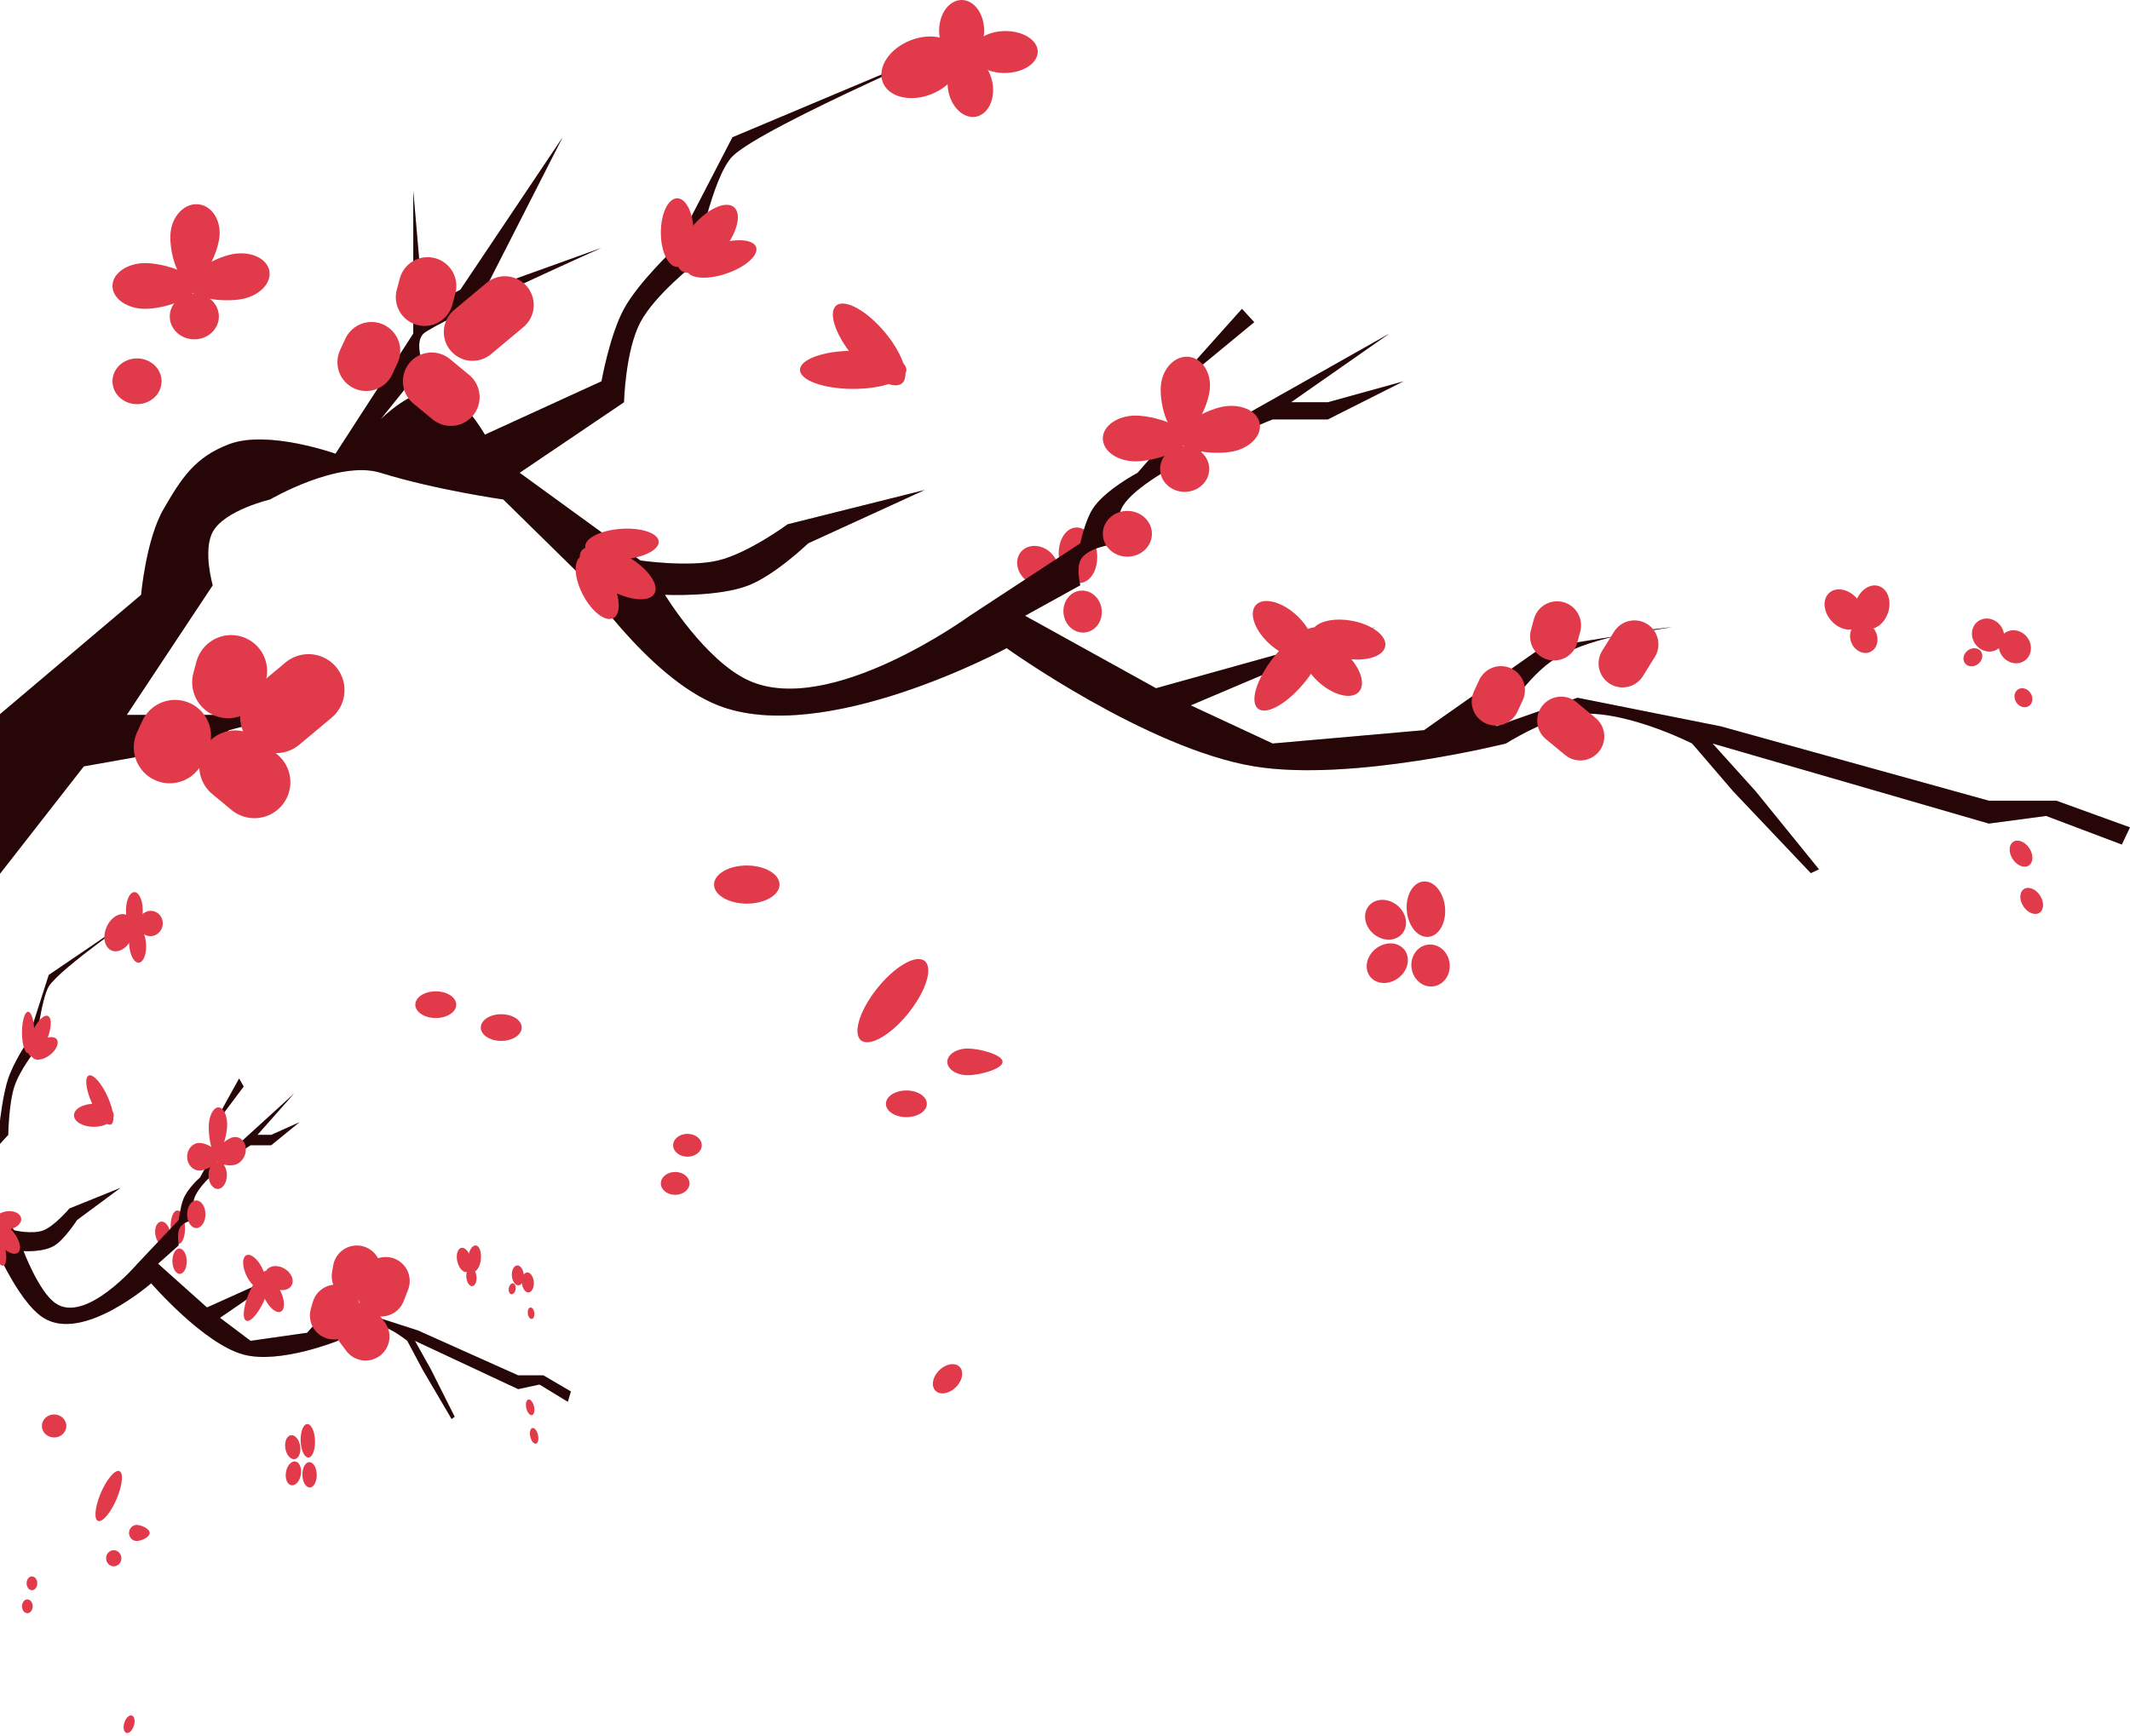 <svg width="444" height="362" viewBox="0 0 444 362" fill="none" xmlns="http://www.w3.org/2000/svg">
<ellipse cx="143.299" cy="238.785" rx="2.986" ry="2.385" fill="#E13A4B"/>
<ellipse cx="140.74" cy="246.734" rx="2.986" ry="2.385" fill="#E13A4B"/>
<ellipse cx="3.53" cy="2.49" rx="3.53" ry="2.49" transform="matrix(0.661 -0.75 0.794 0.608 193.202 288.6)" fill="#E13A4B"/>
<ellipse cx="4.511" cy="3.891" rx="4.511" ry="3.891" transform="matrix(0.661 -0.75 0.794 0.608 283.107 201.838)" fill="#E13A4B"/>
<ellipse cx="5.797" cy="3.997" rx="5.797" ry="3.997" transform="matrix(0.081 0.997 -0.998 0.071 300.753 183.495)" fill="#E13A4B"/>
<ellipse cx="4.381" cy="3.997" rx="4.381" ry="3.997" transform="matrix(0.081 0.997 -0.998 0.071 301.837 196.652)" fill="#E13A4B"/>
<ellipse cx="4.5" cy="3.901" rx="4.5" ry="3.901" transform="matrix(0.633 0.774 -0.815 0.579 289.151 186.02)" fill="#E13A4B"/>
<ellipse cx="5.797" cy="3.997" rx="5.797" ry="3.997" transform="matrix(0.081 0.997 -0.998 0.071 228.224 109.704)" fill="#E13A4B"/>
<ellipse cx="4.381" cy="3.997" rx="4.381" ry="3.997" transform="matrix(0.081 0.997 -0.998 0.071 229.307 122.861)" fill="#E13A4B"/>
<ellipse cx="4.5" cy="3.901" rx="4.5" ry="3.901" transform="matrix(0.633 0.774 -0.815 0.579 216.622 112.229)" fill="#E13A4B"/>
<path d="M17.473 159.786L-3 186.019V151.439L29.416 124.013C29.416 124.013 30.433 112.449 34.108 106.126C37.812 99.754 40.556 95.35 47.757 92.612C55.813 89.549 69.936 94.599 69.936 94.599L86.144 69.558V39.748L88.277 64.391L95.954 60.416L117.281 28.618L101.073 60.416L125.385 51.672C125.385 51.672 90.836 67.174 88.277 69.558C86.274 71.424 88.277 76.316 88.277 76.316L79.32 87.445C79.32 87.445 85.718 80.997 90.836 81.483C96.344 82.005 101.073 90.625 101.073 90.625L125.385 79.495C125.385 79.495 127.092 69.866 130.076 64.391C133.139 58.771 140.74 51.672 140.74 51.672L152.682 28.618L205.572 6.359C205.572 6.359 158.889 26.317 152.682 32.593C148.358 36.965 145.005 54.852 145.005 54.852C145.005 54.852 136.514 61.449 133.489 67.174C130.342 73.127 130.076 83.868 130.076 83.868L108.323 98.574L133.489 116.858C133.489 116.858 143.566 118.327 149.697 116.858C155.98 115.353 164.198 109.306 164.198 109.306L192.776 102.152L168.464 113.281C168.464 113.281 161.674 119.814 156.094 122.025C149.764 124.535 138.607 124.013 138.607 124.013C138.607 124.013 146.978 137.762 156.094 141.899C173.05 149.594 202.159 128.385 202.159 128.385L225.192 113.281C225.192 113.281 226.147 108.664 227.751 106.126C230.209 102.239 237.135 98.574 237.135 98.574L248.224 85.855V76.316L258.887 64.391L261.447 67.174L250.357 76.316V85.855L245.239 94.599L289.597 69.558L269.124 83.868H276.802L292.583 79.495L276.802 87.445H265.285C265.285 87.445 237.135 98.574 233.722 106.126C232.559 108.701 233.722 113.281 233.722 113.281C233.722 113.281 226.648 113.736 225.192 116.858C224.328 118.709 225.192 122.025 225.192 122.025L213.676 128.385L240.973 143.489L286.612 130.77L248.224 147.067L265.285 155.016L296.848 152.234L321.16 135.142L336.691 132.655C342.946 131.206 348.458 130.77 348.458 130.77L336.691 132.655C331.963 133.75 326.809 135.423 323.293 137.925C317.544 142.013 311.777 151.439 311.777 151.439L328.838 145.477L358.695 151.439L414.57 166.94H428.645L444 172.505L442.294 176.082L426.512 170.12L414.57 171.71L356.989 155.016L365.946 164.953L379.168 181.25L377.462 182.045L361.254 164.953L352.723 155.016C352.723 155.016 337.517 147.275 327.558 149.054C321.777 150.087 313.909 155.016 313.909 155.016C313.909 155.016 281.72 163.11 261.447 159.786C239.142 156.129 209.837 135.142 209.837 135.142C209.837 135.142 171.826 155.751 149.697 147.067C134.825 141.23 120.693 119.641 120.693 119.641L104.911 104.139C104.911 104.139 90.836 102.152 79.32 98.574C70.504 95.836 56.287 104.139 56.287 104.139C56.287 104.139 46.808 106.359 44.344 110.896C42.238 114.774 44.344 122.025 44.344 122.025L26.43 149.054H59.699L47.757 152.234L44.344 155.016L17.473 159.786Z" fill="#310709"/>
<path d="M17.473 159.786L-3 186.019V151.439L29.416 124.013C29.416 124.013 30.433 112.449 34.108 106.126C37.812 99.754 40.556 95.35 47.757 92.612C55.813 89.549 69.936 94.599 69.936 94.599L86.144 69.558V39.748L88.277 64.391L95.954 60.416L117.281 28.618L101.073 60.416L125.385 51.672C125.385 51.672 90.836 67.174 88.277 69.558C86.274 71.424 88.277 76.316 88.277 76.316L79.32 87.445C79.32 87.445 85.718 80.997 90.836 81.483C96.344 82.005 101.073 90.625 101.073 90.625L125.385 79.495C125.385 79.495 127.092 69.866 130.076 64.391C133.139 58.771 140.74 51.672 140.74 51.672L152.682 28.618L205.572 6.359C205.572 6.359 158.889 26.317 152.682 32.593C148.358 36.965 145.005 54.852 145.005 54.852C145.005 54.852 136.514 61.449 133.489 67.174C130.342 73.127 130.076 83.868 130.076 83.868L108.323 98.574L133.489 116.858C133.489 116.858 143.566 118.327 149.697 116.858C155.98 115.353 164.198 109.306 164.198 109.306L192.776 102.152L168.464 113.281C168.464 113.281 161.674 119.814 156.094 122.025C149.764 124.535 138.607 124.013 138.607 124.013C138.607 124.013 146.978 137.762 156.094 141.899C173.05 149.594 202.159 128.385 202.159 128.385L225.192 113.281C225.192 113.281 226.147 108.664 227.751 106.126C230.209 102.239 237.135 98.574 237.135 98.574L248.224 85.855V76.316L258.887 64.391L261.447 67.174L250.357 76.316V85.855L245.239 94.599L289.597 69.558L269.124 83.868H276.802L292.583 79.495L276.802 87.445H265.285C265.285 87.445 237.135 98.574 233.722 106.126C232.559 108.701 233.722 113.281 233.722 113.281C233.722 113.281 226.648 113.736 225.192 116.858C224.328 118.709 225.192 122.025 225.192 122.025L213.676 128.385L240.973 143.489L286.612 130.77L248.224 147.067L265.285 155.016L296.848 152.234L321.16 135.142L336.691 132.655C342.946 131.206 348.458 130.77 348.458 130.77L336.691 132.655C331.963 133.75 326.809 135.423 323.293 137.925C317.544 142.013 311.777 151.439 311.777 151.439L328.838 145.477L358.695 151.439L414.57 166.94H428.645L444 172.505L442.294 176.082L426.512 170.12L414.57 171.71L356.989 155.016L365.946 164.953L379.168 181.25L377.462 182.045L361.254 164.953L352.723 155.016C352.723 155.016 337.517 147.275 327.558 149.054C321.777 150.087 313.909 155.016 313.909 155.016C313.909 155.016 281.72 163.11 261.447 159.786C239.142 156.129 209.837 135.142 209.837 135.142C209.837 135.142 171.826 155.751 149.697 147.067C134.825 141.23 120.693 119.641 120.693 119.641L104.911 104.139C104.911 104.139 90.836 102.152 79.32 98.574C70.504 95.836 56.287 104.139 56.287 104.139C56.287 104.139 46.808 106.359 44.344 110.896C42.238 114.774 44.344 122.025 44.344 122.025L26.43 149.054H59.699L47.757 152.234L44.344 155.016L17.473 159.786Z" fill="black" fill-opacity="0.2"/>
<ellipse cx="200.453" cy="6.36" rx="4.692" ry="6.36" fill="#E13A4B"/>
<ellipse cx="4.372" cy="6.824" rx="4.372" ry="6.824" transform="matrix(0.019 1 -1 0.017 216.233 6.359)" fill="#E13A4B"/>
<ellipse cx="4.685" cy="6.37" rx="4.685" ry="6.37" transform="matrix(-0.99 0.138 -0.158 -0.987 207.913 23.709)" fill="#E13A4B"/>
<ellipse cx="6.039" cy="8.516" rx="6.039" ry="8.516" transform="matrix(-0.475 -0.88 0.905 -0.424 187.108 22.957)" fill="#E13A4B"/>
<ellipse cx="141.166" cy="48.492" rx="3.412" ry="7.155" fill="#E13A4B"/>
<ellipse cx="3.21" cy="7.614" rx="3.21" ry="7.614" transform="matrix(0.375 0.927 -0.943 0.332 156.385 48.492)" fill="#E13A4B"/>
<ellipse cx="4.064" cy="8.598" rx="4.064" ry="8.598" transform="matrix(0.819 0.574 -0.628 0.778 149.54 40.762)" fill="#E13A4B"/>
<path d="M49.036 159.786L53.03 163.089" stroke="#E13A4B" stroke-width="15" stroke-linecap="round"/>
<path d="M36.487 153.427L35.388 155.812" stroke="#E13A4B" stroke-width="15" stroke-linecap="round"/>
<path d="M64.311 143.887L57.567 149.521" stroke="#E13A4B" stroke-width="15" stroke-linecap="round"/>
<path d="M48.183 139.912L47.559 142.246" stroke="#E13A4B" stroke-width="15" stroke-linecap="round"/>
<path d="M89.983 79.495L93.977 82.798" stroke="#E13A4B" stroke-width="12" stroke-linecap="round"/>
<path d="M77.434 73.136L76.334 75.521" stroke="#E13A4B" stroke-width="12" stroke-linecap="round"/>
<path d="M105.258 63.596L98.513 69.23" stroke="#E13A4B" stroke-width="12" stroke-linecap="round"/>
<path d="M89.13 59.621L88.505 61.955" stroke="#E13A4B" stroke-width="12" stroke-linecap="round"/>
<path d="M325.426 150.246L329.419 153.549" stroke="#E13A4B" stroke-width="10" stroke-linecap="round"/>
<path d="M312.876 143.887L311.777 146.272" stroke="#E13A4B" stroke-width="10" stroke-linecap="round"/>
<path d="M340.7 134.347L338.221 138.321" stroke="#E13A4B" stroke-width="10" stroke-linecap="round"/>
<path d="M324.573 130.372L323.948 132.706" stroke="#E13A4B" stroke-width="10" stroke-linecap="round"/>
<ellipse cx="235.002" cy="111.295" rx="5.118" ry="4.77" fill="#E13A4B"/>
<ellipse cx="246.944" cy="97.781" rx="5.118" ry="4.77" fill="#E13A4B"/>
<path d="M247.371 91.421C247.371 94.055 240.477 96.191 236.708 96.191C232.939 96.191 229.884 94.055 229.884 91.421C229.884 88.787 232.939 86.651 236.708 86.651C240.477 86.651 247.371 88.787 247.371 91.421Z" fill="#E13A4B"/>
<path d="M245.46 91.556C244.866 88.98 251.126 85.543 254.811 84.806C258.496 84.069 261.964 85.559 262.558 88.134C263.151 90.71 260.645 93.396 256.96 94.133C253.275 94.87 246.053 94.131 245.46 91.556Z" fill="#E13A4B"/>
<path d="M246.068 90.611C243.254 90.358 241.634 83.758 241.996 80.262C242.357 76.766 244.931 74.136 247.745 74.389C250.559 74.642 252.547 77.681 252.185 81.177C251.824 84.673 248.882 90.863 246.068 90.611Z" fill="#E13A4B"/>
<ellipse cx="28.563" cy="79.496" rx="5.118" ry="4.77" fill="#E13A4B"/>
<ellipse cx="40.506" cy="65.982" rx="5.118" ry="4.77" fill="#E13A4B"/>
<path d="M40.932 59.622C40.932 62.257 34.038 64.392 30.269 64.392C26.5 64.392 23.445 62.257 23.445 59.622C23.445 56.988 26.5 54.852 30.269 54.852C34.038 54.852 40.932 56.988 40.932 59.622Z" fill="#E13A4B"/>
<path d="M39.021 59.758C38.428 57.182 44.687 53.746 48.372 53.008C52.057 52.271 55.525 53.761 56.119 56.337C56.712 58.912 54.206 61.598 50.521 62.335C46.836 63.072 39.614 62.333 39.021 59.758Z" fill="#E13A4B"/>
<path d="M39.629 58.812C36.815 58.559 35.196 51.959 35.557 48.463C35.919 44.967 38.493 42.338 41.306 42.59C44.12 42.843 46.108 45.882 45.747 49.378C45.385 52.874 42.443 59.065 39.629 58.812Z" fill="#E13A4B"/>
<ellipse cx="3.181" cy="7.674" rx="3.181" ry="7.674" transform="matrix(0.084 0.997 -0.997 0.073 137.039 109.704)" fill="#E13A4B"/>
<ellipse cx="3.371" cy="7.252" rx="3.371" ry="7.252" transform="matrix(-0.916 0.401 -0.45 -0.893 130.837 127.571)" fill="#E13A4B"/>
<ellipse cx="3.965" cy="8.811" rx="3.965" ry="8.811" transform="matrix(-0.564 0.826 -0.86 -0.51 138.574 120.609)" fill="#E13A4B"/>
<ellipse cx="188.937" cy="230.14" rx="4.265" ry="2.782" fill="#E13A4B"/>
<ellipse cx="104.485" cy="214.24" rx="4.265" ry="2.782" fill="#E13A4B"/>
<ellipse cx="90.836" cy="209.471" rx="4.265" ry="2.782" fill="#E13A4B"/>
<path d="M208.984 221.395C208.984 222.931 204.088 224.177 201.733 224.177C199.377 224.177 197.468 222.931 197.468 221.395C197.468 219.858 199.377 218.612 201.733 218.612C204.088 218.612 208.984 219.858 208.984 221.395Z" fill="#E13A4B"/>
<ellipse cx="155.668" cy="184.43" rx="6.824" ry="3.975" fill="#E13A4B"/>
<ellipse cx="177.847" cy="77.111" rx="11.09" ry="3.975" fill="#E13A4B"/>
<ellipse cx="10.603" cy="4.167" rx="10.603" ry="4.167" transform="matrix(0.616 -0.788 0.827 0.562 258.887 145.484)" fill="#E13A4B"/>
<ellipse cx="10.603" cy="4.167" rx="10.603" ry="4.167" transform="matrix(0.616 -0.788 0.827 0.562 176.141 214.646)" fill="#E13A4B"/>
<ellipse cx="7.564" cy="4.126" rx="7.564" ry="4.126" transform="matrix(-0.723 -0.691 0.74 -0.672 269.823 139.222)" fill="#E13A4B"/>
<ellipse cx="7.564" cy="4.126" rx="7.564" ry="4.126" transform="matrix(-0.723 -0.691 0.74 -0.672 280.059 147.171)" fill="#E13A4B"/>
<ellipse cx="7.812" cy="3.987" rx="7.812" ry="3.987" transform="matrix(-0.982 -0.188 0.215 -0.977 287.882 138.712)" fill="#E13A4B"/>
<ellipse cx="10.622" cy="4.159" rx="10.622" ry="4.159" transform="matrix(0.637 0.77 -0.812 0.583 177.779 61.212)" fill="#E13A4B"/>
<ellipse cx="2.069" cy="1.774" rx="2.069" ry="1.774" transform="matrix(-0.549 -0.836 0.836 -0.549 421.439 148.18)" fill="#E13A4B"/>
<ellipse cx="2.956" cy="2.07" rx="2.956" ry="2.07" transform="matrix(-0.549 -0.836 0.836 -0.549 421.176 181.592)" fill="#E13A4B"/>
<ellipse cx="2.956" cy="2.07" rx="2.956" ry="2.07" transform="matrix(-0.549 -0.836 0.836 -0.549 423.401 191.446)" fill="#E13A4B"/>
<ellipse cx="2.07" cy="1.774" rx="2.07" ry="1.774" transform="matrix(0.796 -0.606 0.606 0.796 408.528 136.882)" fill="#E13A4B"/>
<ellipse cx="3.252" cy="3.548" rx="3.252" ry="3.548" transform="matrix(0.796 -0.606 0.606 0.796 409.674 131.553)" fill="#E13A4B"/>
<ellipse cx="3.252" cy="3.548" rx="3.252" ry="3.548" transform="matrix(0.796 -0.606 0.606 0.796 415.249 133.997)" fill="#E13A4B"/>
<ellipse cx="4.641" cy="3.542" rx="4.641" ry="3.542" transform="matrix(0.664 0.748 -0.748 0.664 383.96 121.251)" fill="#E13A4B"/>
<ellipse cx="4.641" cy="3.542" rx="4.641" ry="3.542" transform="matrix(-0.306 0.952 -0.952 -0.306 394.998 123.272)" fill="#E13A4B"/>
<ellipse cx="3.257" cy="2.772" rx="3.257" ry="2.772" transform="matrix(0.414 0.91 -0.91 0.414 389.681 128.853)" fill="#E13A4B"/>
<ellipse cx="6.657" cy="330.11" rx="1.115" ry="1.439" fill="#E13A4B"/>
<ellipse cx="5.701" cy="334.908" rx="1.115" ry="1.439" fill="#E13A4B"/>
<ellipse cx="1.821" cy="1.175" rx="1.821" ry="1.175" transform="matrix(0.479 -0.878 0.629 0.777 25.302 360.174)" fill="#E13A4B"/>
<ellipse cx="2.327" cy="1.835" rx="2.327" ry="1.835" transform="matrix(0.479 -0.878 0.629 0.777 58.89 307.812)" fill="#E13A4B"/>
<ellipse cx="3.492" cy="1.499" rx="3.492" ry="1.499" transform="matrix(0.05 0.999 -0.994 0.114 65.483 296.742)" fill="#E13A4B"/>
<ellipse cx="2.639" cy="1.499" rx="2.639" ry="1.499" transform="matrix(0.05 0.999 -0.994 0.114 65.888 304.683)" fill="#E13A4B"/>
<ellipse cx="2.356" cy="1.809" rx="2.356" ry="1.809" transform="matrix(0.452 0.892 -0.657 0.754 61.148 298.266)" fill="#E13A4B"/>
<ellipse cx="3.492" cy="1.499" rx="3.492" ry="1.499" transform="matrix(0.05 0.999 -0.994 0.114 38.386 252.208)" fill="#E13A4B"/>
<ellipse cx="2.639" cy="1.499" rx="2.639" ry="1.499" transform="matrix(0.05 0.999 -0.994 0.114 38.791 260.148)" fill="#E13A4B"/>
<ellipse cx="2.356" cy="1.809" rx="2.356" ry="1.809" transform="matrix(0.452 0.892 -0.657 0.754 34.051 253.731)" fill="#E13A4B"/>
<path d="M-40.351 282.433L-48 298.265V277.395L-35.889 260.843C-35.889 260.843 -35.509 253.865 -34.136 250.049C-32.753 246.202 -31.727 243.545 -29.037 241.893C-26.027 240.044 -20.751 243.092 -20.751 243.092L-14.696 227.979V209.988L-13.899 224.861L-11.03 222.462L-3.063 203.271L-9.118 222.462L-0.035 217.185C-0.035 217.185 -12.943 226.54 -13.899 227.979C-14.647 229.105 -13.899 232.057 -13.899 232.057L-17.245 238.774C-17.245 238.774 -14.855 234.883 -12.943 235.176C-10.885 235.491 -9.118 240.693 -9.118 240.693L-0.035 233.976C-0.035 233.976 0.603 228.165 1.718 224.861C2.862 221.469 5.701 217.185 5.701 217.185L10.163 203.271L29.923 189.838C29.923 189.838 12.482 201.883 10.163 205.67C8.548 208.309 7.295 219.104 7.295 219.104C7.295 219.104 4.123 223.085 2.992 226.54C1.817 230.133 1.718 236.615 1.718 236.615L-6.409 245.491L2.992 256.525C2.992 256.525 6.757 257.412 9.048 256.525C11.395 255.617 14.466 251.968 14.466 251.968L25.142 247.65L16.059 254.366C16.059 254.366 13.522 258.309 11.438 259.644C9.073 261.159 4.905 260.843 4.905 260.843C4.905 260.843 8.032 269.141 11.438 271.638C17.773 276.282 28.648 263.482 28.648 263.482L37.253 254.366C37.253 254.366 37.61 251.58 38.209 250.049C39.127 247.702 41.715 245.491 41.715 245.491L45.858 237.815V232.057L49.842 224.861L50.798 226.54L46.655 232.057V237.815L44.742 243.092L61.315 227.979L53.666 236.615H56.534L62.43 233.976L56.534 238.774H52.232C52.232 238.774 41.715 245.491 40.44 250.049C40.005 251.603 40.44 254.366 40.44 254.366C40.44 254.366 37.797 254.641 37.253 256.525C36.93 257.642 37.253 259.644 37.253 259.644L32.95 263.482L43.149 272.598L60.199 264.921L45.858 274.757L52.232 279.554L64.024 277.875L73.107 267.56L78.909 266.059C81.246 265.185 83.305 264.921 83.305 264.921L78.909 266.059C77.143 266.72 75.217 267.73 73.904 269.239C71.756 271.707 69.601 277.395 69.601 277.395L75.975 273.797L87.13 277.395L108.005 286.751H113.263L119 290.109L118.363 292.268L112.467 288.67L108.005 289.629L86.492 279.554L89.839 285.551L94.779 295.386L94.141 295.866L88.086 285.551L84.899 279.554C84.899 279.554 79.218 274.882 75.497 275.956C73.337 276.579 70.398 279.554 70.398 279.554C70.398 279.554 58.372 284.439 50.798 282.433C42.465 280.226 31.516 267.56 31.516 267.56C31.516 267.56 17.315 279.998 9.048 274.757C3.492 271.234 -1.788 258.205 -1.788 258.205L-7.684 248.849C-7.684 248.849 -12.943 247.65 -17.245 245.491C-20.539 243.838 -25.85 248.849 -25.85 248.849C-25.85 248.849 -29.392 250.189 -30.312 252.927C-31.099 255.268 -30.312 259.644 -30.312 259.644L-37.005 275.956H-24.575L-29.037 277.875L-30.312 279.554L-40.351 282.433Z" fill="#310709"/>
<path d="M-40.351 282.433L-48 298.265V277.395L-35.889 260.843C-35.889 260.843 -35.509 253.865 -34.136 250.049C-32.753 246.202 -31.727 243.545 -29.037 241.893C-26.027 240.044 -20.751 243.092 -20.751 243.092L-14.696 227.979V209.988L-13.899 224.861L-11.03 222.462L-3.063 203.271L-9.118 222.462L-0.035 217.185C-0.035 217.185 -12.943 226.54 -13.899 227.979C-14.647 229.105 -13.899 232.057 -13.899 232.057L-17.245 238.774C-17.245 238.774 -14.855 234.883 -12.943 235.176C-10.885 235.491 -9.118 240.693 -9.118 240.693L-0.035 233.976C-0.035 233.976 0.603 228.165 1.718 224.861C2.862 221.469 5.701 217.185 5.701 217.185L10.163 203.271L29.923 189.838C29.923 189.838 12.482 201.883 10.163 205.67C8.548 208.309 7.295 219.104 7.295 219.104C7.295 219.104 4.123 223.085 2.992 226.54C1.817 230.133 1.718 236.615 1.718 236.615L-6.409 245.491L2.992 256.525C2.992 256.525 6.757 257.412 9.048 256.525C11.395 255.617 14.466 251.968 14.466 251.968L25.142 247.65L16.059 254.366C16.059 254.366 13.522 258.309 11.438 259.644C9.073 261.159 4.905 260.843 4.905 260.843C4.905 260.843 8.032 269.141 11.438 271.638C17.773 276.282 28.648 263.482 28.648 263.482L37.253 254.366C37.253 254.366 37.61 251.58 38.209 250.049C39.127 247.702 41.715 245.491 41.715 245.491L45.858 237.815V232.057L49.842 224.861L50.798 226.54L46.655 232.057V237.815L44.742 243.092L61.315 227.979L53.666 236.615H56.534L62.43 233.976L56.534 238.774H52.232C52.232 238.774 41.715 245.491 40.44 250.049C40.005 251.603 40.44 254.366 40.44 254.366C40.44 254.366 37.797 254.641 37.253 256.525C36.93 257.642 37.253 259.644 37.253 259.644L32.95 263.482L43.149 272.598L60.199 264.921L45.858 274.757L52.232 279.554L64.024 277.875L73.107 267.56L78.909 266.059C81.246 265.185 83.305 264.921 83.305 264.921L78.909 266.059C77.143 266.72 75.217 267.73 73.904 269.239C71.756 271.707 69.601 277.395 69.601 277.395L75.975 273.797L87.13 277.395L108.005 286.751H113.263L119 290.109L118.363 292.268L112.467 288.67L108.005 289.629L86.492 279.554L89.839 285.551L94.779 295.386L94.141 295.866L88.086 285.551L84.899 279.554C84.899 279.554 79.218 274.882 75.497 275.956C73.337 276.579 70.398 279.554 70.398 279.554C70.398 279.554 58.372 284.439 50.798 282.433C42.465 280.226 31.516 267.56 31.516 267.56C31.516 267.56 17.315 279.998 9.048 274.757C3.492 271.234 -1.788 258.205 -1.788 258.205L-7.684 248.849C-7.684 248.849 -12.943 247.65 -17.245 245.491C-20.539 243.838 -25.85 248.849 -25.85 248.849C-25.85 248.849 -29.392 250.189 -30.312 252.927C-31.099 255.268 -30.312 259.644 -30.312 259.644L-37.005 275.956H-24.575L-29.037 277.875L-30.312 279.554L-40.351 282.433Z" fill="black" fill-opacity="0.2"/>
<ellipse cx="28.011" cy="189.838" rx="1.753" ry="3.838" fill="#E13A4B"/>
<ellipse cx="2.638" cy="2.55" rx="2.638" ry="2.55" transform="matrix(0.012 1 -1 0.027 33.906 189.838)" fill="#E13A4B"/>
<ellipse cx="1.777" cy="3.815" rx="1.777" ry="3.815" transform="matrix(-0.976 0.22 -0.099 -0.995 30.797 200.309)" fill="#E13A4B"/>
<ellipse cx="3.381" cy="3.614" rx="3.381" ry="3.614" transform="matrix(-0.317 -0.948 0.797 -0.604 23.025 199.854)" fill="#E13A4B"/>
<ellipse cx="5.861" cy="215.266" rx="1.275" ry="4.318" fill="#E13A4B"/>
<ellipse cx="1.851" cy="3.087" rx="1.851" ry="3.087" transform="matrix(0.243 0.97 -0.869 0.494 11.546 215.266)" fill="#E13A4B"/>
<ellipse cx="1.878" cy="4.514" rx="1.878" ry="4.514" transform="matrix(0.662 0.75 -0.447 0.895 8.989 210.601)" fill="#E13A4B"/>
<path d="M74.7 276.675L76.192 278.668" stroke="#E13A4B" stroke-width="10" stroke-linecap="round"/>
<path d="M70.012 272.837L69.601 274.276" stroke="#E13A4B" stroke-width="10" stroke-linecap="round"/>
<path d="M80.407 267.079L79.481 269.478" stroke="#E13A4B" stroke-width="10" stroke-linecap="round"/>
<path d="M74.382 264.681L74.148 266.089" stroke="#E13A4B" stroke-width="10" stroke-linecap="round"/>
<ellipse cx="40.918" cy="253.168" rx="1.912" ry="2.879" fill="#E13A4B"/>
<ellipse cx="45.38" cy="245.011" rx="1.912" ry="2.879" fill="#E13A4B"/>
<path d="M45.539 241.174C45.539 242.763 42.964 244.052 41.556 244.052C40.147 244.052 39.006 242.763 39.006 241.174C39.006 239.584 40.147 238.295 41.556 238.295C42.964 238.295 45.539 239.584 45.539 241.174Z" fill="#E13A4B"/>
<path d="M44.825 241.254C44.603 239.7 46.942 237.626 48.319 237.181C49.696 236.736 50.991 237.635 51.213 239.189C51.435 240.744 50.498 242.365 49.122 242.81C47.745 243.255 45.047 242.809 44.825 241.254Z" fill="#E13A4B"/>
<path d="M45.053 240.684C44.001 240.531 43.396 236.548 43.531 234.438C43.666 232.328 44.628 230.741 45.679 230.894C46.73 231.046 47.473 232.88 47.338 234.99C47.203 237.1 46.104 240.836 45.053 240.684Z" fill="#E13A4B"/>
<ellipse cx="1.916" cy="2.879" rx="1.916" ry="2.879" transform="matrix(0.052 0.999 -0.993 0.117 4.319 252.208)" fill="#E13A4B"/>
<ellipse cx="1.413" cy="4.094" rx="1.413" ry="4.094" transform="matrix(-0.817 0.577 -0.298 -0.955 2.002 262.991)" fill="#E13A4B"/>
<ellipse cx="2.145" cy="3.921" rx="2.145" ry="3.921" transform="matrix(-0.389 0.921 -0.722 -0.692 4.892 258.789)" fill="#E13A4B"/>
<ellipse cx="23.708" cy="324.892" rx="1.594" ry="1.679" fill="#E13A4B"/>
<path d="M31.198 319.615C31.198 320.542 29.369 321.294 28.488 321.294C27.608 321.294 26.895 320.542 26.895 319.615C26.895 318.687 27.608 317.936 28.488 317.936C29.369 317.936 31.198 318.687 31.198 319.615Z" fill="#E13A4B"/>
<ellipse cx="11.279" cy="297.306" rx="2.55" ry="2.399" fill="#E13A4B"/>
<ellipse cx="19.565" cy="232.538" rx="4.143" ry="2.399" fill="#E13A4B"/>
<ellipse cx="5.6" cy="1.912" rx="5.6" ry="1.912" transform="matrix(0.436 -0.9 0.674 0.739 49.842 273.802)" fill="#E13A4B"/>
<ellipse cx="5.6" cy="1.912" rx="5.6" ry="1.912" transform="matrix(0.436 -0.9 0.674 0.739 18.927 315.541)" fill="#E13A4B"/>
<ellipse cx="3.758" cy="2.026" rx="3.758" ry="2.026" transform="matrix(-0.544 -0.839 0.563 -0.826 53.927 270.022)" fill="#E13A4B"/>
<ellipse cx="3.758" cy="2.026" rx="3.758" ry="2.026" transform="matrix(-0.544 -0.839 0.563 -0.826 57.752 274.819)" fill="#E13A4B"/>
<ellipse cx="3" cy="2.372" rx="3" ry="2.372" transform="matrix(-0.955 -0.295 0.135 -0.991 60.674 269.715)" fill="#E13A4B"/>
<ellipse cx="5.55" cy="1.933" rx="5.55" ry="1.933" transform="matrix(0.456 0.89 -0.653 0.758 19.539 222.942)" fill="#E13A4B"/>
<ellipse cx="1.127" cy="0.807" rx="1.127" ry="0.807" transform="matrix(-0.376 -0.926 0.686 -0.727 110.571 275.429)" fill="#E13A4B"/>
<ellipse cx="1.61" cy="0.942" rx="1.61" ry="0.942" transform="matrix(-0.376 -0.926 0.686 -0.727 110.473 295.593)" fill="#E13A4B"/>
<ellipse cx="1.61" cy="0.942" rx="1.61" ry="0.942" transform="matrix(-0.376 -0.926 0.686 -0.727 111.304 301.54)" fill="#E13A4B"/>
<ellipse cx="1.083" cy="0.85" rx="1.083" ry="0.85" transform="matrix(0.568 -0.698 0.472 1.002 105.748 268.61)" fill="#E13A4B"/>
<ellipse cx="1.702" cy="1.701" rx="1.702" ry="1.701" transform="matrix(0.568 -0.698 0.472 1.002 106.176 265.395)" fill="#E13A4B"/>
<ellipse cx="1.702" cy="1.701" rx="1.702" ry="1.701" transform="matrix(0.568 -0.698 0.472 1.002 108.259 266.869)" fill="#E13A4B"/>
<ellipse cx="2.217" cy="1.859" rx="2.217" ry="1.859" transform="matrix(0.519 0.944 -0.532 0.764 96.569 259.177)" fill="#E13A4B"/>
<ellipse cx="2.415" cy="1.71" rx="2.415" ry="1.71" transform="matrix(-0.22 1.104 -0.737 -0.383 100.693 260.397)" fill="#E13A4B"/>
<ellipse cx="1.586" cy="1.431" rx="1.586" ry="1.431" transform="matrix(0.318 1.128 -0.659 0.484 98.706 263.765)" fill="#E13A4B"/>
</svg>

